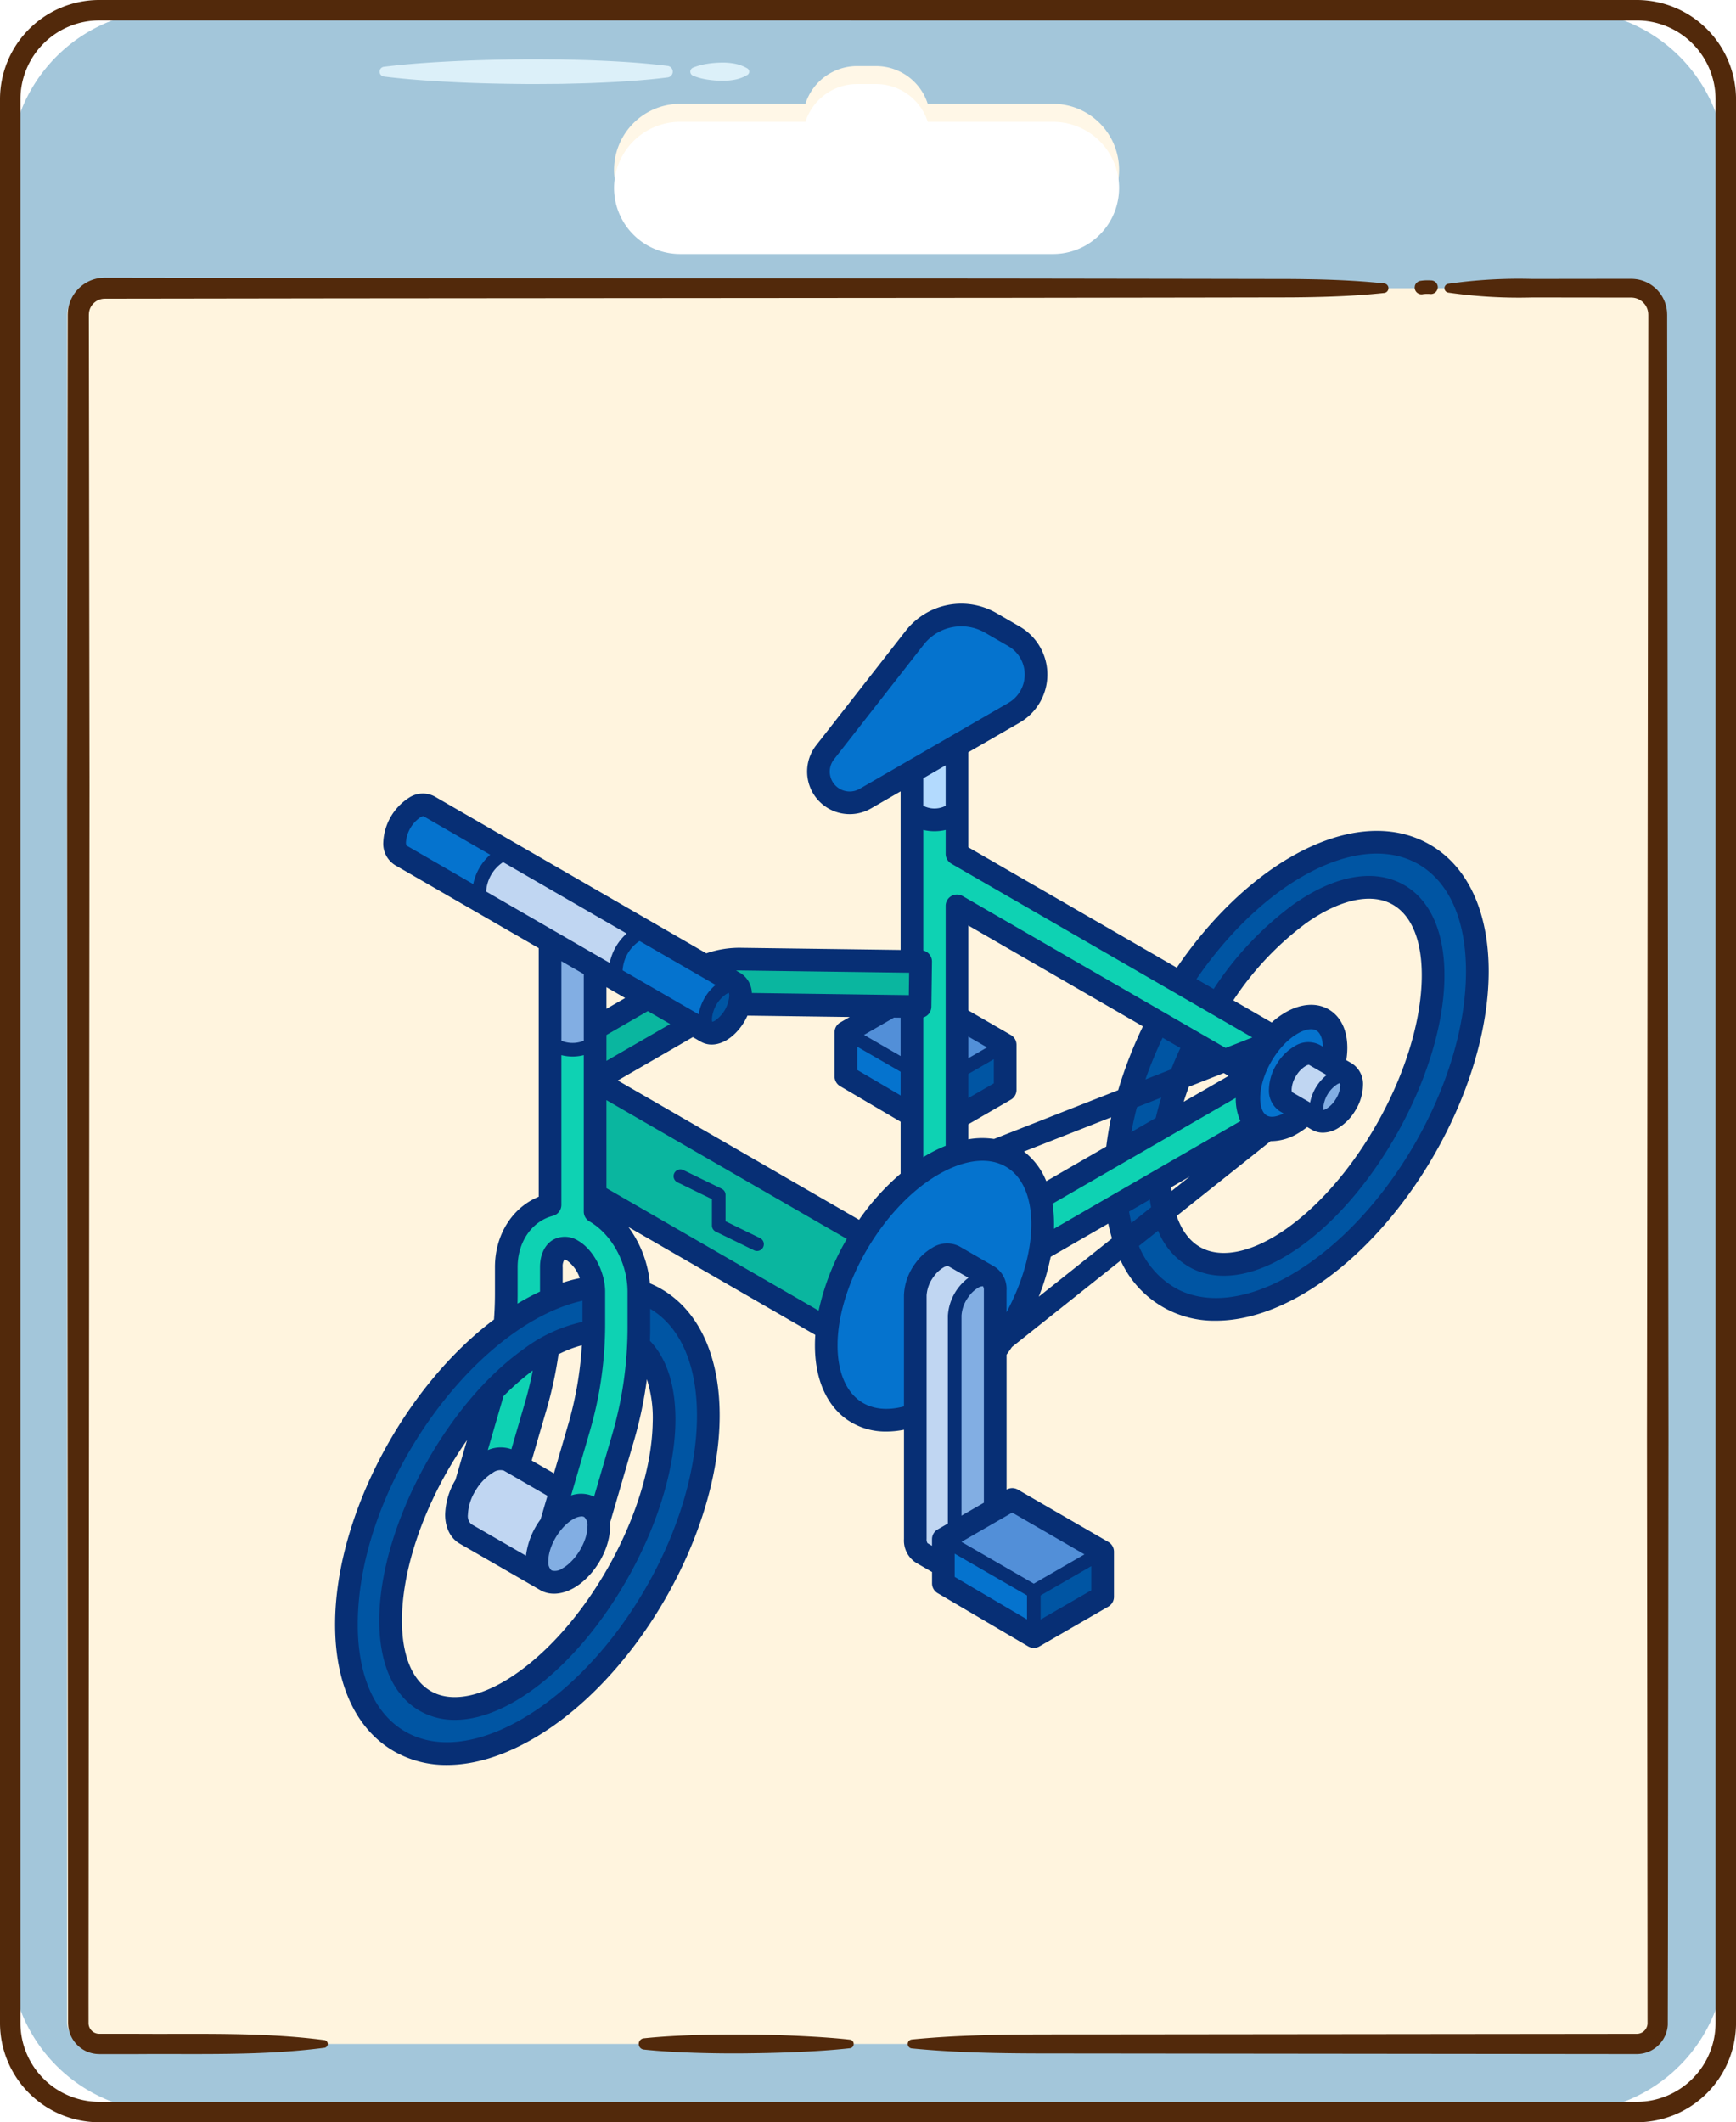 <svg xmlns="http://www.w3.org/2000/svg" xmlns:xlink="http://www.w3.org/1999/xlink" width="385.695" height="471.377" viewBox="0 0 385.695 471.377">
  <defs>
    <filter id="Union_1">
      <feOffset dy="4" input="SourceAlpha"/>
      <feGaussianBlur result="blur"/>
      <feFlood flood-opacity="0.071" result="color"/>
      <feComposite operator="out" in="SourceGraphic" in2="blur"/>
      <feComposite operator="in" in="color"/>
      <feComposite operator="in" in2="SourceGraphic"/>
    </filter>
  </defs>
  <g id="Group_426" data-name="Group 426" transform="translate(-518.054 -5103.074)">
    <g id="vibrant-06" transform="translate(518.054 5103.074)">
      <path id="Path_2398" data-name="Path 2398" d="M-34.908,0H276.065a35.092,35.092,0,0,1,35.092,35.092V431.748a35.092,35.092,0,0,1-35.092,35.092H-34.908A35.092,35.092,0,0,1-70,431.748V35.092A35.092,35.092,0,0,1-34.908,0Z" transform="translate(72.269 2.269)" fill="#a3c6da"/>
      <path id="Path_2358" data-name="Path 2358" d="M293.652,471.377H-47.957A22.068,22.068,0,0,1-70,449.335V22.043A22.068,22.068,0,0,1-47.957,0H293.652A22.068,22.068,0,0,1,315.7,22.043V449.335a22.068,22.068,0,0,1-22.044,22.043ZM-47.957,4.539a17.521,17.521,0,0,0-17.5,17.5V449.335a17.521,17.521,0,0,0,17.5,17.5H293.652a17.525,17.525,0,0,0,17.505-17.5V22.043a17.525,17.525,0,0,0-17.505-17.5Z" transform="translate(70 0)" fill="#52290b"/>
      <path id="Path_2363" data-name="Path 2363" d="M164.347,27.221a13.694,13.694,0,0,1,3.022-.839,21.317,21.317,0,0,1,3.022-.283,14.133,14.133,0,0,1,3.022.193,8.84,8.84,0,0,1,3.022,1.091.852.852,0,0,1,.283,1.172.866.866,0,0,1-.283.283,8.84,8.84,0,0,1-3.022,1.091,14.166,14.166,0,0,1-3.022.193,21.239,21.239,0,0,1-3.022-.284A13.663,13.663,0,0,1,164.347,29a.962.962,0,0,1,0-1.775Z" transform="translate(-10.388 -12.193)" fill="#dcf0f9"/>
      <path id="Path_2364" data-name="Path 2364" d="M35.1,26.381c5.253-.652,10.506-1,15.759-1.255s10.506-.363,15.759-.411c2.627-.019,5.253.024,7.882.034,2.626.078,5.253.107,7.882.233,5.253.213,10.506.545,15.759,1.2a1.293,1.293,0,0,1,0,2.565c-5.253.657-10.506.99-15.759,1.2-2.627.129-5.253.156-7.882.233-2.627.009-5.253.053-7.882.033-5.253-.048-10.506-.143-15.759-.411-5.253-.252-10.506-.6-15.759-1.255a1.093,1.093,0,0,1,0-2.17Z" transform="translate(50.198 -11.55)" fill="#dcf0f9"/>
      <path id="Path_2370" data-name="Path 2370" d="M32.668,126.063V505.515c0,2.565,2.581,4.645,5.765,4.645H380.288c3.184,0,5.766-2.08,5.765-4.646V126.062c0-3.242-3.261-5.87-7.284-5.869H39.952C35.929,120.193,32.667,122.821,32.668,126.063Z" transform="translate(-17.756 -56.182)" fill="#fff4de"/>
      <path id="Path_2371" data-name="Path 2371" d="M255.348,507.349c12.453-1.225,24.906-1.121,37.359-1.13l37.359-.039,74.719-.078,9.34-.01,2.327,0a2.5,2.5,0,0,0,1.152-.3,2.4,2.4,0,0,0,1.225-1.955l-.01-18.548-.039-37.359-.078-74.719.172-149.438.093-74.719.023-18.679.006-4.67v-1.459l-.011-.192a1.952,1.952,0,0,0-.036-.373,3.739,3.739,0,0,0-.5-1.4,3.789,3.789,0,0,0-2.365-1.725,3.676,3.676,0,0,0-.746-.1c-.094-.013-.339-.007-.52-.009h-.586l-2.335,0-18.677-.022a110.273,110.273,0,0,1-18.68-1.079.989.989,0,0,1,0-1.951,110.219,110.219,0,0,1,18.68-1.08l18.679-.023,2.335,0h.586c.207,0,.352-.007.646.009a7.8,7.8,0,0,1,1.565.2,7.954,7.954,0,0,1,6.063,6.573,5.494,5.494,0,0,1,.077.786l.017.391v1.459l.006,4.67.023,18.679.093,74.719.172,149.438L423.4,447.93l-.039,37.359-.037,18.81a6.907,6.907,0,0,1-3.536,5.622,7,7,0,0,1-3.319.864h-2.343l-9.34-.01-74.719-.078-37.359-.039c-12.453-.009-24.906.1-37.359-1.13a.991.991,0,0,1,0-1.971Z" transform="translate(-52.79 -54.355)" fill="#52290b"/>
      <path id="Path_2372" data-name="Path 2372" d="M143.387,849.35c3.814-.4,7.627-.6,11.442-.723s7.627-.152,11.441-.12,7.628.122,11.442.306,7.627.409,11.442.832a.959.959,0,0,1,0,1.908c-3.814.426-7.628.658-11.442.832s-7.628.26-11.442.306-7.627,0-11.441-.12-7.628-.32-11.442-.723a1.256,1.256,0,0,1,0-2.5Z" transform="translate(-0.342 -396.617)" fill="#52290b"/>
      <path id="Path_2373" data-name="Path 2373" d="M250.626,119.209c-6.918.741-13.835.929-20.753.985l-20.753.036-41.507.059-149.17.118-41.507.059-10.376.014c-.255,0-.329.014-.473.017a3.378,3.378,0,0,0-.388.05,3.807,3.807,0,0,0-.742.227,3.641,3.641,0,0,0-1.25.919,3.372,3.372,0,0,0-.74,1.356,3.32,3.32,0,0,0-.126.767l-.012.2v.968l.029,20.753.114,83.013-.135,166.027-.067,83.014-.017,20.753.005,5.067a2.392,2.392,0,0,0,1.445,2.069,2.742,2.742,0,0,0,.639.167c.13.013.18.014.379.021h3.243l5.188,0c13.835.1,27.671-.4,41.507,1.4a.862.862,0,0,1,0,1.709c-13.835,1.8-27.671,1.294-41.507,1.4l-5.188,0h-3.242a8.8,8.8,0,0,1-.914-.053,7.177,7.177,0,0,1-1.864-.489,6.923,6.923,0,0,1-4.207-5.988c-.021-.363-.016-.557-.017-.77v-4.54l-.017-20.753-.068-83.014L-42,228.743l.114-83.013.029-20.754V124l.021-.452a8.143,8.143,0,0,1,2.032-4.939,8.308,8.308,0,0,1,2.906-2.114,8.469,8.469,0,0,1,1.733-.526,8.149,8.149,0,0,1,.9-.115c.287-.015.645-.034.822-.028l10.376.015,41.507.059,149.17.117,41.507.059,20.753.036c6.918.053,13.836.243,20.753.984a1.065,1.065,0,0,1,0,2.116Z" transform="translate(56.912 -54.139)" fill="#52290b"/>
      <path id="Path_2397" data-name="Path 2397" d="M469.571,116.94a10.279,10.279,0,0,0-2.514.119,1.688,1.688,0,0,0-.905.695,1.123,1.123,0,0,0-.179.562,1.146,1.146,0,0,0,.027.6,1.533,1.533,0,0,0,.7.905l.361.152a1.528,1.528,0,0,0,.8,0l.16-.023-.4.053a8.691,8.691,0,0,1,1.951-.041,1.554,1.554,0,0,0,1.513-1.513,1.529,1.529,0,0,0-.443-1.07l-.306-.236a1.508,1.508,0,0,0-.764-.207Z" transform="translate(-151.642 -54.648)" fill="#52290b"/>
      <g data-type="innerShadowGroup">
        <path id="Union_1-2" data-name="Union 1" d="M14.681,37.751a14.681,14.681,0,0,1,0-29.363H42.514A12.065,12.065,0,0,1,54.005,0H58.2A12.065,12.065,0,0,1,69.691,8.389H97.524a14.681,14.681,0,0,1,0,29.363Z" transform="translate(136.428 14.673)" fill="#fff7e7"/>
        <g transform="matrix(1, 0, 0, 1, 0, 0)" filter="url(#Union_1)">
          <path id="Union_1-3" data-name="Union 1" d="M14.681,37.751a14.681,14.681,0,0,1,0-29.363H42.514A12.065,12.065,0,0,1,54.005,0H58.2A12.065,12.065,0,0,1,69.691,8.389H97.524a14.681,14.681,0,0,1,0,29.363Z" transform="translate(136.43 14.67)" fill="#fff"/>
        </g>
      </g>
    </g>
    <g id="_015-pedelec" data-name="015-pedelec" transform="translate(590.881 5237.158)">
      <g id="Group_424" data-name="Group 424" transform="translate(4.138 2.499)">
        <path id="Path_3022" data-name="Path 3022" d="M298.915,421.034l5.478,15.813,15.286-8.825v-10.01Z" transform="translate(-151.668 -209.932)" fill="#0055a3"/>
        <path id="Path_3023" data-name="Path 3023" d="M255.032,195.951l5.934,17.381,15.286-8.825V194.5Z" transform="translate(-129.892 -99.015)" fill="#0055a3"/>
        <path id="Path_3024" data-name="Path 3024" d="M226.91,188.978v9.805l20.1,11.811V191.408Z" transform="translate(-115.936 -96.277)" fill="#0573ce"/>
        <path id="Path_3025" data-name="Path 3025" d="M385.984,110.665c-22.112,12.767-40.2,44.1-40.2,69.631s18.09,35.975,40.2,23.21,40.2-44.1,40.2-69.632S408.1,97.9,385.984,110.665Zm30.37,24.86c-.367,19.765-14.335,45.638-31.039,57.5-16.653,11.821-30.074,5.446-29.707-14.374.365-19.763,14.332-45.636,31.039-57.5C403.251,109.364,416.724,115.64,416.354,135.525Z" transform="translate(-174.925 -54.711)" fill="#0055a3"/>
        <path id="Path_3026" data-name="Path 3026" d="M266.043,40.084V62.53c0,.741-.486,10.117-1.461,10.682a7.855,7.855,0,0,1-7.087,0c-.971-.566-1.461-9.941-1.461-10.682V40.084a5.005,5.005,0,1,1,10.01,0Z" transform="translate(-130.388 -19.907)" fill="#b3dafe"/>
        <path id="Path_3027" data-name="Path 3027" d="M234.671,175.8l-7.761,4.481,20.1,11.605,15.286-8.825L242.21,171.443Z" transform="translate(-115.936 -87.576)" fill="#528fd8"/>
        <path id="Path_3028" data-name="Path 3028" d="M345.776,151.825a5.005,5.005,0,0,1-6.837,1.832l-72.9-42.089v63.4a5.005,5.005,0,1,1-10.011,0v-85.4a2.5,2.5,0,0,0,1.461,2.047,7.855,7.855,0,0,0,7.087,0,2.489,2.489,0,0,0,1.461-2.047v10.441l77.9,44.977a5,5,0,0,1,1.832,6.837Z" transform="translate(-130.388 -46.948)" fill="#0ed2b3"/>
        <path id="Path_3029" data-name="Path 3029" d="M293.819,235.792l63.873-36.877a5.005,5.005,0,1,1,5,8.669l-67.906,39.206Z" transform="translate(-149.139 -100.875)" fill="#0ed2b3"/>
        <path id="Path_3030" data-name="Path 3030" d="M218.267,45.765a6.939,6.939,0,0,1-2-10.285l19.946-25.5a13.075,13.075,0,0,1,16.836-3.267l5.187,2.994a9.807,9.807,0,0,1,0,16.985L225.206,45.765A6.938,6.938,0,0,1,218.267,45.765Z" transform="translate(-109.925 -4.961)" fill="#0573ce"/>
        <ellipse id="Ellipse_40" data-name="Ellipse 40" cx="13.642" cy="7.876" rx="13.642" ry="7.876" transform="matrix(0.505, -0.863, 0.863, 0.505, 196.33, 109.63)" fill="#0573ce"/>
        <path id="Path_3031" data-name="Path 3031" d="M111.37,172.111,133.4,159.39a20.024,20.024,0,0,1,10.28-2.68l40.007.54-.135,10.009-40.7-.549A7.51,7.51,0,0,0,139,167.714L111.37,183.669l-5.005-4.291Z" transform="translate(-56.117 -80.263)" fill="#0ab69f"/>
        <path id="Path_3032" data-name="Path 3032" d="M188.739,279.107l-78.4-45.249,3-23.629,75.4,43.515Z" transform="translate(-58.09 -106.823)" fill="#0ab69f"/>
        <path id="Path_3033" data-name="Path 3033" d="M242.286,297.621c-13.225,7.4-24.045,1.346-24.046-13.452s10.82-32.958,24.046-40.356,24.046-1.345,24.046,13.452S255.51,290.223,242.286,297.621Z" transform="translate(-111.634 -121.922)" fill="#0573ce"/>
        <path id="Path_3034" data-name="Path 3034" d="M266.079,287.386a3.589,3.589,0,0,0-3.563.313,9.5,9.5,0,0,0-2.923,2.7,10.21,10.21,0,0,0-2.082,5.706v54.066a3.383,3.383,0,0,0,1.443,3.116h0l7.749,4.474,7.125-65.9Z" transform="translate(-131.122 -144.941)" fill="#c0d6f2"/>
        <path id="Path_3035" data-name="Path 3035" d="M277.9,296.581a9.5,9.5,0,0,0-2.923,2.7,10.21,10.21,0,0,0-2.082,5.706v54.066c0,3.078,2.252,4.339,5.005,2.8a9.5,9.5,0,0,0,2.923-2.7,10.21,10.21,0,0,0,2.082-5.707V299.384C282.905,296.305,280.653,295.044,277.9,296.581Z" transform="translate(-138.756 -149.349)" fill="#82aee3"/>
        <path id="Path_3036" data-name="Path 3036" d="M269.889,412.493v9.8l20.1,11.811V413.491Z" transform="translate(-137.264 -207.194)" fill="#0573ce"/>
        <path id="Path_3037" data-name="Path 3037" d="M269.889,403.791l20.1,11.605,15.286-8.825-20.087-11.613Z" transform="translate(-137.264 -198.492)" fill="#528fd8"/>
        <path id="Path_3038" data-name="Path 3038" d="M426.045,198.606a3.162,3.162,0,0,0-3.14.279A8.83,8.83,0,0,0,419.839,202a8.6,8.6,0,0,0-1.345,4.292,2.98,2.98,0,0,0,1.271,2.747l7.026,4.053,6.279-10.428Z" transform="translate(-211.008 -100.906)" fill="#c0d6f2"/>
        <path id="Path_3039" data-name="Path 3039" d="M436.853,216.8c-2.426,1.357-4.411.247-4.411-2.467a9.428,9.428,0,0,1,4.411-7.4c2.426-1.357,4.411-.247,4.411,2.467a8.594,8.594,0,0,1-1.34,4.284A8.838,8.838,0,0,1,436.853,216.8Z" transform="translate(-217.929 -104.899)" fill="#82aee3"/>
        <path id="Path_3040" data-name="Path 3040" d="M67.982,312.473A82.228,82.228,0,0,1,65.009,328.3l-5.677,19.47,8.925,5.152,6.556-22.482a87.409,87.409,0,0,0,3.493-23.876,48.14,48.14,0,0,0-5.324,2.662A58.7,58.7,0,0,0,67.982,312.473Z" transform="translate(-32.778 -154.628)" fill="#0ed2b3"/>
        <path id="Path_3041" data-name="Path 3041" d="M46.821,293.777c-1.692.977-3.359,11.122-5,12.3-19.775,14.283-35.2,42.809-35.2,66.385,0,25.53,18.09,35.975,40.2,23.21s40.2-44.1,40.2-69.632c0-23.45-15.256-34.173-34.876-25.875-1.743.738-3.522-7.434-5.326-6.393ZM77.193,327.7c-.367,19.765-14.335,45.638-31.039,57.5-16.653,11.821-30.074,5.446-29.707-14.374.365-19.763,14.333-45.636,31.039-57.5C64.09,301.535,77.563,307.811,77.193,327.7Z" transform="translate(-6.62 -148.237)" fill="#0055a3"/>
        <path id="Path_3042" data-name="Path 3042" d="M66.932,377.424c-1.247-.72-2.98-.633-4.887.434a13.738,13.738,0,0,0-4.773,4.843,13.382,13.382,0,0,0-2.093,6.681c0,2.091.757,3.571,1.979,4.275l17.876,10.316,9.775-16.234Z" transform="translate(-30.716 -189.559)" fill="#c0d6f2"/>
        <path id="Path_3043" data-name="Path 3043" d="M86.54,190.931v37.346c-5.718,1.482-9.724,6.942-9.724,13.846V247.9q0,3.6-.315,7.191a58.585,58.585,0,0,1,5-3.246,48.237,48.237,0,0,1,5.324-2.662q0-.3,0-.592v-6.468c0-3.524,2.123-5.181,4.719-3.682s4.719,5.607,4.719,9.131v7.208A82.219,82.219,0,0,1,92.977,277.8L86.214,300.99,94.883,306a10.023,10.023,0,0,0,.941-2.2l6.956-23.855a87.4,87.4,0,0,0,3.495-24.468v-7.9c0-7.175-4-14.495-9.724-17.8v-38.84H86.54Z" transform="translate(-41.298 -97.246)" fill="#0ed2b3"/>
        <path id="Path_3044" data-name="Path 3044" d="M97.891,167.82a7.855,7.855,0,0,0,7.087,0,2.489,2.489,0,0,0,1.461-2.047V145.238a5.005,5.005,0,0,0-10.011,0v20.534a2.5,2.5,0,0,0,1.462,2.047Z" transform="translate(-51.187 -72.088)" fill="#82aee3"/>
        <path id="Path_3045" data-name="Path 3045" d="M97.529,413.7c-3.777,2.113-6.866.384-6.866-3.841,0-4.245,3.107-9.421,6.866-11.524,3.777-2.113,6.866-.384,6.866,3.841S101.308,411.587,97.529,413.7Z" transform="translate(-48.325 -199.721)" fill="#82aee3"/>
        <path id="Path_3046" data-name="Path 3046" d="M47.951,110.7,29.184,99.871l0,0a3.106,3.106,0,0,1-1.308-2.872,9.858,9.858,0,0,1,4.449-7.7,3.083,3.083,0,0,1,3.2-.272v0l13.612,7.862,5.082,2.935Z" transform="translate(-17.17 -46.51)" fill="#0573ce"/>
        <path id="Path_3047" data-name="Path 3047" d="M96.823,138.917,66.529,121.432l-.032-.02a3.162,3.162,0,0,1-1.244-2.837A9.865,9.865,0,0,1,69.7,110.87a3.177,3.177,0,0,1,3.064-.348,1.476,1.476,0,0,1,.136.076l30.275,17.477Z" transform="translate(-35.715 -57.218)" fill="#c0d6f2"/>
        <path id="Path_3048" data-name="Path 3048" d="M145.519,167.031l-18.691-10.8-.136-.076a3.157,3.157,0,0,1-1.248-2.84,9.872,9.872,0,0,1,4.445-7.705,3.114,3.114,0,0,1,3.157-.3l.052.032.016.008,18.75,10.825Z" transform="translate(-65.585 -74.459)" fill="#0573ce"/>
        <path id="Path_3049" data-name="Path 3049" d="M171.713,169.763a9.871,9.871,0,0,1-4.449,7.705,3.106,3.106,0,0,1-3.14.3l-.06-.032a3.161,3.161,0,0,1-1.248-2.84,9.87,9.87,0,0,1,4.449-7.705,2.715,2.715,0,0,1,4.449,2.568Z" transform="translate(-84.131 -85.168)" fill="#0055a3"/>
      </g>
      <g id="Group_425" data-name="Group 425" transform="translate(1.619 0)">
        <path id="Path_3050" data-name="Path 3050" d="M170.123,264.687l-7.664-3.737v-5.863a1.511,1.511,0,0,0-.849-1.358l-8.512-4.152a1.511,1.511,0,1,0-1.325,2.716l7.664,3.738v5.863a1.511,1.511,0,0,0,.849,1.358L168.8,267.4a1.511,1.511,0,0,0,1.325-2.716Z" transform="translate(-75.71 -123.773)" fill="#072f75"/>
        <path id="Path_3051" data-name="Path 3051" d="M244.849,53.514c-8.427-4.866-19.4-3.887-30.911,2.758-9.153,5.285-18.089,13.971-25.312,24.575L142.311,54.109V33l11.4-6.583a12.325,12.325,0,0,0,0-21.347l-5.187-3a15.667,15.667,0,0,0-20.08,3.9L108.5,31.467a9.46,9.46,0,0,0,12.178,14.019l6.585-3.8V76.906l-35.525-.479A22.377,22.377,0,0,0,84.1,77.664L23.753,42.824a5.579,5.579,0,0,0-5.714.276,12.439,12.439,0,0,0-5.709,9.883,5.606,5.606,0,0,0,2.564,5.058L46.862,76.5v55.222c-5.89,2.409-9.724,8.46-9.724,15.657v5.778c0,1.944-.072,3.907-.215,5.846-19.952,14.965-35.3,43.748-35.3,67.73,0,13.286,4.641,23.282,13.068,28.147a23.265,23.265,0,0,0,11.786,3.051c5.931,0,12.439-1.948,19.123-5.807,22.86-13.2,41.461-45.413,41.463-71.813,0-14.6-5.633-25.215-15.506-29.357a24.921,24.921,0,0,0-4.762-12.5l41.516,23.961q-.082,1.18-.082,2.338c0,7.309,2.481,13.124,6.985,16.375a14.977,14.977,0,0,0,8.9,2.747,19.85,19.85,0,0,0,3.9-.4v24.259a5.854,5.854,0,0,0,2.7,5.3l3.533,2.04V217.6a2.519,2.519,0,0,0,1.243,2.172l20.1,11.811a2.519,2.519,0,0,0,2.535.01l15.286-8.825a2.519,2.519,0,0,0,1.259-2.181v-10.01a2.52,2.52,0,0,0-1.258-2.181l-20.086-11.614a2.519,2.519,0,0,0-2.518,0V166.8l.017-.023q.605-.827,1.18-1.674l24.152-19.218a22.789,22.789,0,0,0,21.167,13.377c5.951,0,12.477-1.947,19.13-5.788,22.86-13.2,41.461-45.413,41.463-71.813,0-13.287-4.639-23.284-13.067-28.149ZM205.4,96.348l-5.925,2.327L141.052,64.938a2.519,2.519,0,0,0-3.778,2.181v53.29a31.889,31.889,0,0,0-3.714,1.784q-.633.354-1.258.739V91.907a2.52,2.52,0,0,0,1.795-2.379l.135-10.009a2.519,2.519,0,0,0-1.929-2.483V50.251a10.955,10.955,0,0,0,4.973,0v5.312a2.518,2.518,0,0,0,1.259,2.181Zm4.078,23.024q.139,0,.28,0a11.554,11.554,0,0,0,5.72-1.685,17.321,17.321,0,0,0,2.11-1.449l1.128.65a4.829,4.829,0,0,0,2.377.6,6.592,6.592,0,0,0,3.2-.9,11.333,11.333,0,0,0,3.993-4.009A11.058,11.058,0,0,0,229.992,107a5.435,5.435,0,0,0-2.548-4.938l-1.16-.669a17.333,17.333,0,0,0,.229-2.742c0-3.964-1.481-7-4.17-8.554-2.665-1.539-6.157-1.29-9.579.686a18.3,18.3,0,0,0-3.054,2.237L201.188,88.1A67.446,67.446,0,0,1,217.32,70.993c7.362-5.227,14.291-6.795,19.009-4.3,4.488,2.371,6.875,8.258,6.721,16.576-.356,19.115-13.8,44.007-29.979,55.488-7.219,5.124-14.054,6.736-18.753,4.424-2.607-1.284-4.547-3.759-5.711-7.2Zm-21.994,11.063q-.039-.413-.066-.837l4.077-2.354Zm30.761-19.628-4.013-2.315a1.659,1.659,0,0,1-.09-.61,6.2,6.2,0,0,1,.977-2.983,6.348,6.348,0,0,1,2.145-2.222,1.717,1.717,0,0,1,.716-.258l3.938,2.271a10.44,10.44,0,0,0-3.673,6.116Zm6.045-4.076a2.1,2.1,0,0,1,.606-.243,1.977,1.977,0,0,1,.057.512,6.191,6.191,0,0,1-.975,2.979,6.344,6.344,0,0,1-2.147,2.227,2.11,2.11,0,0,1-.6.243,1.946,1.946,0,0,1-.058-.513A6.942,6.942,0,0,1,224.291,106.73Zm-3.858-8.712a5.622,5.622,0,0,0-5.629.262,11.333,11.333,0,0,0-3.989,4,11.066,11.066,0,0,0-1.711,5.6,5.446,5.446,0,0,0,2.531,4.929l.708.408c-1.526.787-2.868.956-3.731.457-.925-.534-1.455-1.938-1.455-3.852,0-5.17,3.809-11.736,8.319-14.34,1.7-.979,3.208-1.229,4.148-.686.883.509,1.406,1.811,1.452,3.591Zm-20.293,6.858-9.983,5.764q.522-1.663,1.134-3.338l7.765-3.05ZM148.02,118.888a17.912,17.912,0,0,0-5.709.079v-3.341l9.447-5.454a2.519,2.519,0,0,0,1.259-2.181V97.98a2.52,2.52,0,0,0-1.258-2.181l-9.448-5.463V71.482l38.79,22.4a94.233,94.233,0,0,0-5.5,14.172S148.063,118.869,148.02,118.888Zm26.038-4.818q-.708,3.289-1.1,6.5l-13.333,7.7a15.659,15.659,0,0,0-4.957-6.583Zm-26.079-12.89v5.357l-5.668,3.272v-5.357Zm-5.668-.218V96.156l4.159,2.4Zm37.461,10.864,5.4-2.122q-.694,2.274-1.23,4.523l-5.4,3.119q.5-2.733,1.23-5.521Zm1.881-6.151a91.035,91.035,0,0,1,3.824-9.267l3.942,2.277q-1.1,2.373-2.039,4.742ZM132.3,44.85V38.775l4.972-2.87v8.948a1.636,1.636,0,0,1-.2.136,5.383,5.383,0,0,1-4.559,0,1.65,1.65,0,0,1-.211-.143ZM118.16,41.123a4.42,4.42,0,0,1-5.691-6.551l19.946-25.5a10.587,10.587,0,0,1,8.344-4.04,10.478,10.478,0,0,1,5.249,1.4l5.187,2.994a7.287,7.287,0,0,1,0,12.622ZM91.671,81.464l37.488.506-.068,4.972-34.876-.471a5.4,5.4,0,0,0-2.54-4.431L90.7,81.48Q91.187,81.459,91.671,81.464ZM35.187,63.94c0-.028,0-.056,0-.084a8.426,8.426,0,0,1,3.694-6.4l.075-.042L66.4,73.264a11.921,11.921,0,0,0-3.762,6.525ZM86.164,84.675A10.878,10.878,0,0,0,82.4,91.2L65.509,81.446c0-.029,0-.059,0-.089a8.431,8.431,0,0,1,3.686-6.395l.075-.042Zm3.038,2.42a7.408,7.408,0,0,1-3.191,5.525,2.1,2.1,0,0,1-.589.248,2.146,2.146,0,0,1-.08-.636,7.4,7.4,0,0,1,3.191-5.525,2.126,2.126,0,0,1,.588-.248,2.078,2.078,0,0,1,.08.636Zm-23.136.49-4.156,2.4v-4.8ZM61.911,95.8,71.1,90.493l4.973,2.871-14.166,8.179Zm19.2.471,1.7.981a4.832,4.832,0,0,0,2.476.668c3.44,0,6.532-3.228,7.951-6.425l22.72.306-2.107,1.217a2.519,2.519,0,0,0-1.259,2.181V105a2.519,2.519,0,0,0,1.243,2.172l13.428,7.89V126.6a54.027,54.027,0,0,0-9.228,10.242L64.429,105.905Zm36.517,7.291V98.4l9.633,5.562v5.263Zm1.511-7.782,6.409-3.7a2.564,2.564,0,0,0,.225-.146l1.487.02v8.516ZM17.481,53.713a1.812,1.812,0,0,1-.115-.73,7.391,7.391,0,0,1,3.191-5.521,1.716,1.716,0,0,1,.69-.263c.034.02.07.039.1.056l14.731,8.506a11.911,11.911,0,0,0-3.766,6.523L17.555,53.761l-.074-.048ZM56.873,82.277v14.8a6.577,6.577,0,0,1-4.973,0V79.405Zm-14.7,70.877v-5.778c0-5.608,3.15-10.193,7.838-11.408a2.519,2.519,0,0,0,1.887-2.438v-33.26a10.015,10.015,0,0,0,4.973,0v34.754a2.519,2.519,0,0,0,1.259,2.181c4.984,2.878,8.465,9.3,8.465,15.619v7.9A84.864,84.864,0,0,1,63.2,184.484l-4.036,13.84a6.808,6.808,0,0,0-5.105-.256l4.174-14.314a84.716,84.716,0,0,0,3.388-23.723v-7.208c0-4.408-2.626-9.377-5.978-11.312a5.47,5.47,0,0,0-5.569-.233c-1.861,1.075-2.928,3.3-2.928,6.1v5.419a53.167,53.167,0,0,0-5,2.675q.03-1.158.031-2.316ZM36.7,193a2.772,2.772,0,0,1,2.4-.451l9.7,5.6-1.523,5.225a17.156,17.156,0,0,0-3.251,8.079l-12.181-7.029a2.466,2.466,0,0,1-.719-2.094,10.91,10.91,0,0,1,1.727-5.373A11.284,11.284,0,0,1,36.7,193Zm-1.147-5.019s3.4-11.668,3.485-11.96a57.655,57.655,0,0,1,6.5-5.7c-.486,2.456-1.081,4.9-1.782,7.3l-2.966,10.18a7.216,7.216,0,0,0-5.24.187ZM45.3,190.31l3.29-11.291a89.523,89.523,0,0,0,2.668-12.3,25.523,25.523,0,0,1,5.19-2A79.678,79.678,0,0,1,53.4,182.344l-3.155,10.818Zm9.271,13a3.988,3.988,0,0,1,1.82-.582,1.149,1.149,0,0,1,.583.134,2.48,2.48,0,0,1,.714,2.091c0,3.306-2.606,7.664-5.577,9.326a2.754,2.754,0,0,1-2.4.448,2.478,2.478,0,0,1-.714-2.091C48.994,209.332,51.6,204.974,54.572,203.311ZM55.987,149.8a36.783,36.783,0,0,0-3.8,1.01v-3.431a2.782,2.782,0,0,1,.391-1.714,1.434,1.434,0,0,1,.55.213,7.972,7.972,0,0,1,2.86,3.923Zm15.647,10.924v-4.1c6.644,3.931,10.388,12.359,10.387,23.688,0,24.8-17.473,55.054-38.944,67.451-9.881,5.7-19.069,6.684-25.871,2.756S6.657,238.14,6.657,226.729c0-31.035,26.173-66.608,49.929-71.908v4.7a33.927,33.927,0,0,0-13.04,6.006c-17.32,12.3-31.719,38.989-32.1,59.5-.191,10.315,3.152,17.817,9.413,21.124a15.613,15.613,0,0,0,7.383,1.769c5.12,0,10.9-2.169,16.888-6.419,17.318-12.294,31.718-38.987,32.1-59.5.148-7.945-1.8-14.243-5.647-18.257q.051-1.511.051-3.026Zm-3.6,25.174a89.939,89.939,0,0,0,2.853-13.637,28.018,28.018,0,0,1,1.3,9.653c-.355,19.114-13.8,44.006-29.978,55.489-7.361,5.226-14.288,6.793-19,4.3-4.493-2.373-6.882-8.26-6.729-16.577.23-12.432,6-27.31,14.459-39.352l-2.587,8.867a15.658,15.658,0,0,0-2.276,7.682c0,2.916,1.18,5.269,3.239,6.457.057.033,15.8,9.1,17.841,10.295,2.305,1.353,5.088.9,7.412-.4,4.573-2.559,8.155-8.586,8.155-13.722q0-.382-.027-.751Zm-6.128-56.082V110.267l53.413,30.828a54.292,54.292,0,0,0-6.26,15.933Zm75.863,74.492-2.27,1.31a2.519,2.519,0,0,0-1.259,2.181v1.451l-1-.576a1.585,1.585,0,0,1-.2-.946V153.66a7.773,7.773,0,0,1,1.6-4.221,7.05,7.05,0,0,1,2.116-1.984,1.854,1.854,0,0,1,1.076-.331l4.51,2.6a11.351,11.351,0,0,0-4.573,8.407Zm4.62-50.392a6.935,6.935,0,0,1,2.117-1.984,1.906,1.906,0,0,1,1.072-.329,1.708,1.708,0,0,1,.187.933V199.69l-4.973,2.871V158.135A7.78,7.78,0,0,1,142.393,153.914Zm12.959,71.69-16.07-9.443V211l16.07,9.278Zm14.279-6.47-11.256,6.5v-5.357l11.256-6.5Zm-17.569-17.261,16.059,9.285-11.258,6.5-16.07-9.279Zm-1.256-44.495v-4.845a5.851,5.851,0,0,0-2.7-5.3l-7.749-4.473a6.056,6.056,0,0,0-6.053.3,11.981,11.981,0,0,0-3.726,3.409,12.645,12.645,0,0,0-2.567,7.192V178.3c-3.888,1.024-7.274.593-9.851-1.266-3.157-2.278-4.9-6.643-4.9-12.29,0-13.783,10.421-31.257,22.756-38.157,5.694-3.185,10.909-3.719,14.683-1.506,3.621,2.123,5.614,6.654,5.614,12.759,0,6.044-2,13-5.51,19.537Zm7.152-3.45a50.1,50.1,0,0,0,2.651-8.854l12.793-7.386q.351,1.7.832,3.289Zm3.38-15.091q.015-.5.016-1a29.2,29.2,0,0,0-.343-4.558l40.719-23.509v.048a11.856,11.856,0,0,0,1.036,5.1Zm16.7-3.823,4.6-2.657q.119.875.281,1.711l-4.385,3.489q-.29-1.234-.5-2.543Zm35.9,14.1c-9.379,5.415-18.229,6.573-24.923,3.261a18.951,18.951,0,0,1-8.8-9.716l4.262-3.391a16.084,16.084,0,0,0,7.618,8.431,15.7,15.7,0,0,0,7.005,1.574c5.126,0,10.913-2.169,16.888-6.41,17.318-12.293,31.718-38.986,32.1-59.5.192-10.317-3.148-17.819-9.4-21.124-6.556-3.462-15.178-1.812-24.279,4.649a72.781,72.781,0,0,0-17.59,18.688L193,83.372c6.763-9.847,15.033-17.875,23.456-22.738,9.882-5.706,19.071-6.685,25.873-2.758s10.548,12.375,10.548,23.786c0,24.8-17.472,55.055-38.944,67.451Z" transform="translate(-1.619 0)" fill="#072f75"/>
      </g>
    </g>
  </g>
</svg>
